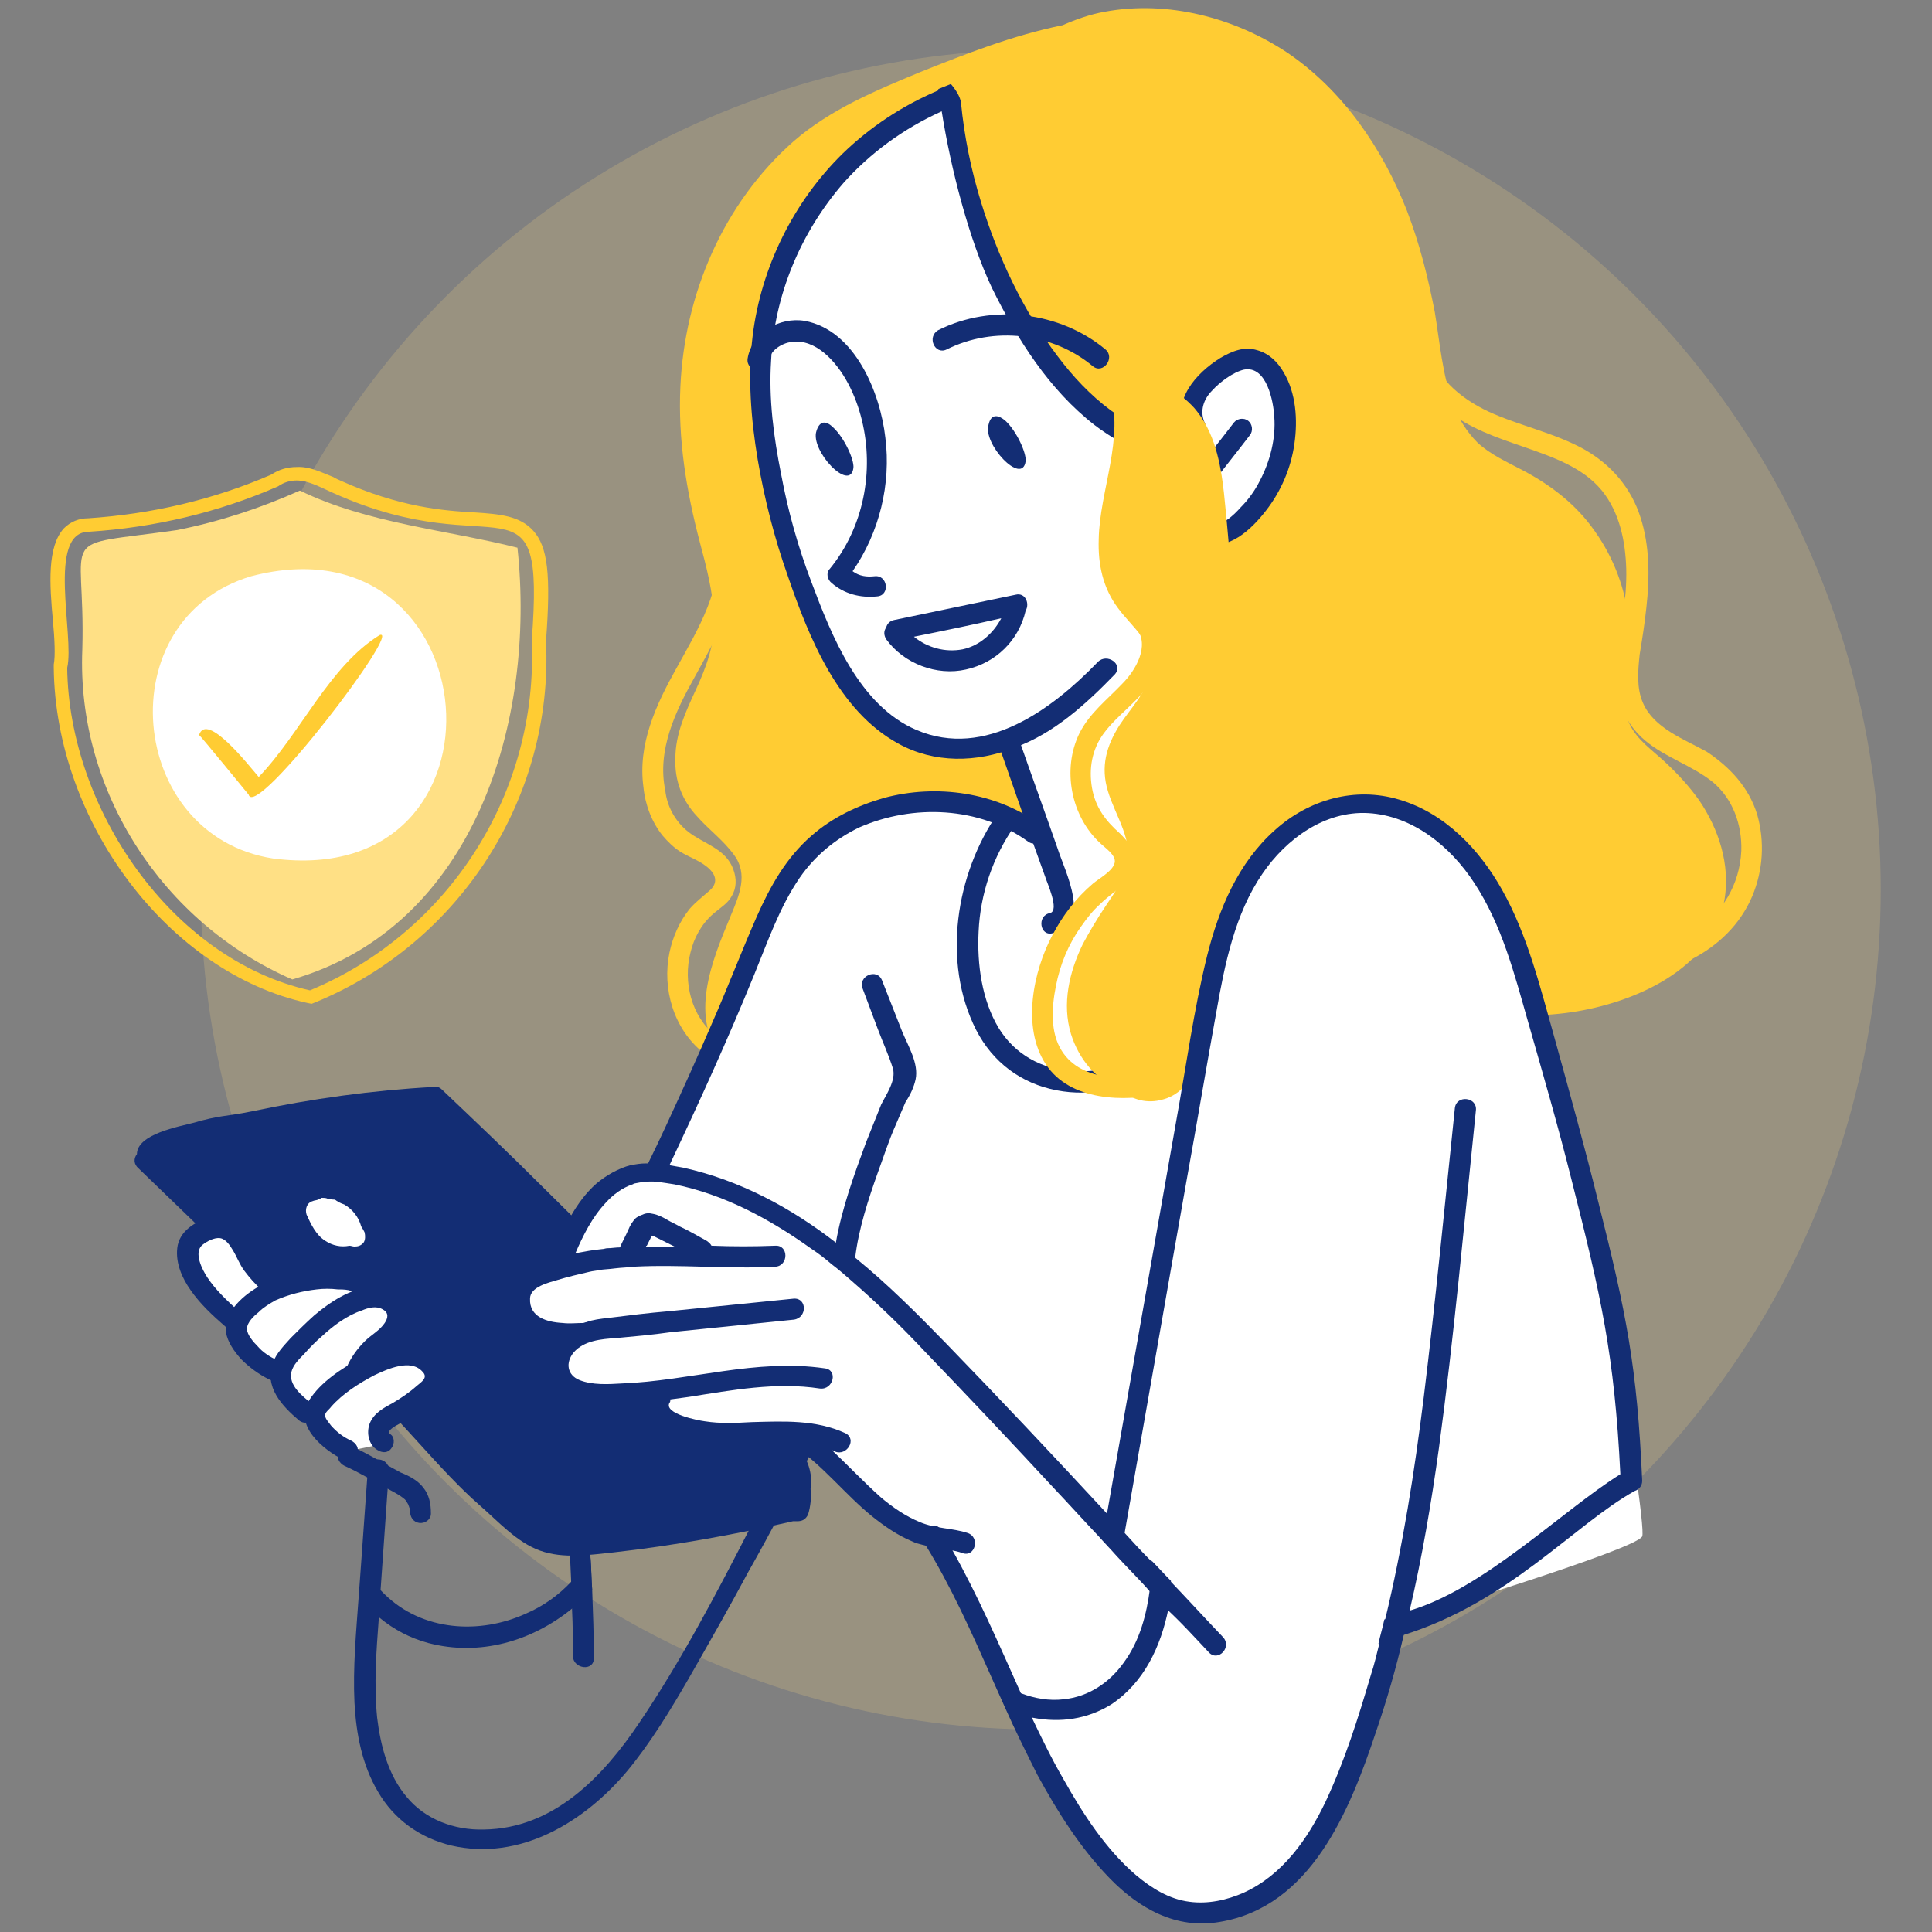 <?xml version="1.0" encoding="utf-8"?>
<!-- Generator: Adobe Illustrator 27.5.0, SVG Export Plug-In . SVG Version: 6.00 Build 0)  -->
<svg version="1.1" id="Layer_2_00000142171649887088268210000003931647728689751937_"
	 xmlns="http://www.w3.org/2000/svg" xmlns:xlink="http://www.w3.org/1999/xlink" x="0px" y="0px" viewBox="0 0 230 230"
	 style="enable-background:new 0 0 230 230;" xml:space="preserve">
<rect x="0" y="0" width="230" height="230" fill="#808080" stroke="none"/>
<style type="text/css">
	.st0{opacity:0.2;fill:#FFE085;enable-background:new    ;}
	.st1{fill:#FFCC33;}
	.st2{fill:#FFFFFF;}
	.st3{fill:#132D74;}
	.st4{fill:#FFE085;}
	.st5{fill:none;}
</style>
<g id="Final">
	<g>
		<g>
			<circle class="st0" cx="123.9" cy="105.9" r="100"/>
			<g>
				<g>
					<path class="st1" d="M81.9,99c1.9,1.5,4.5,2,5.4,4.5c0.4,1.1,0.4,2.2-0.2,3.2c-0.5,0.9-1.4,1.4-2.2,2.1
						c-1.4,1.2-2.3,2.9-2.7,4.6c-0.9,3.5,0.1,7.6,3,9.9c1.2,1-0.2,3-1.5,2c-3.5-2.8-4.9-7.6-4-11.9c0.4-1.9,1.2-3.7,2.4-5.2
						c0.7-0.8,1.6-1.5,2.4-2.2c0.9-0.8,0.8-1.7,0-2.5c-1-1-2.4-1.4-3.5-2.1c-0.8-0.5-1.5-1.2-2.1-1.9c-1.3-1.6-2.1-3.7-2.3-5.8
						c-0.7-5.1,1.5-9.8,3.9-14.1c2.6-4.7,5.7-9.7,4.9-15.3c-0.2-1.6,2.2-1.9,2.4-0.4c0.9,6.1-2.3,11.6-5.1,16.7
						c-2.3,4.1-4.5,8.7-3.5,13.5C79.4,96,80.4,97.8,81.9,99L81.9,99z"/>
					<path class="st1" d="M205.3,107.1c0.7-4.2-0.7-8.4-3-11.8c-1.2-1.7-2.6-3.2-4.1-4.6c-1.5-1.4-3.3-2.6-4.2-4.5
						c-0.9-2-0.5-4.4-0.3-6.5c0.2-2,0.4-3.9,0.2-5.8c-0.4-3.8-1.8-7.5-4-10.6c-2.2-3.2-5.2-5.5-8.6-7.3c-1.9-1-3.9-1.9-5.4-3.3
						c-1.3-1.3-2.3-2.9-2.9-4.6c-1.3-3.5-1.6-7.4-2.2-11C170,33,169,29,167.5,25.1c-2.9-7.4-7.6-14.3-14.2-18.8
						C147,2.1,139,0,131.5,1.4c-1.7,0.3-3.4,0.9-5,1.6c-5.9,1.2-11.5,3.4-17,5.6c-5.3,2.2-10.6,4.4-15,8.2C86.1,24.2,81.5,35,81,46
						c-0.3,6.3,0.7,12.4,2.3,18.5c0.8,3,1.6,6,1.7,9.1c0.1,3.1-0.9,5.8-2.2,8.6c-1.2,2.6-2.4,5.2-2.4,8.1c-0.1,2.6,0.8,5,2.6,6.9
						c1.4,1.6,3.1,2.8,4.4,4.6c1.7,2.3,0.6,4.8-0.4,7.2c-2.2,5.3-5.2,12.3-0.7,17.3c2.7,3,6.9,3.9,10.9,3.4
						c7.5,3.8,17.4,0.8,21.6-6.5c7.1,3.9,15.6,1.7,22.3-2.3c3.6-2.2,6.8-5.2,10.7-7c1.9-0.8,3.8-1.2,5.8-0.9c2.1,0.3,4,1.2,5.8,2.1
						c3.8,1.9,7.3,3.9,11.4,4.9c4,1,8.2,1.1,12.3,0.5C194.5,119.4,203.9,115.4,205.3,107.1L205.3,107.1z"/>
					<path class="st2" d="M120.2,97.7c0,0-4.2,7.9-4.8,12.3c-0.6,4.4,0.6,11.9,6.9,17.3c6.3,5.4,18.8-0.5,19.2-0.6
						c0.4-0.1,2.6-7.4,4.9-17.3c2.3-9.9,11.7-13.4,16.8-13.4c5.1,0,12.7,4.1,18.7,19c5.9,14.9,14.3,66.4,13.6,67.9
						c-0.7,1.6-28.9,10.1-28.9,10.1s-7.1,22.1-11.1,28.7c-4,6.6-10.1,7.6-17.4,4.7s-17.1-23.2-17.1-23.2s5.3,0.3,11.1-1.8
						c5.7-2.1,5.8-11.9,5.7-12.3c-0.1-0.4-4.2-5.6-4.2-5.6s-27.3-29.1-35.5-35.6s-19.2-8.8-19.2-8.8s8.4-18,11.5-26.6
						c3-8.5,4.5-9.2,10.6-14.7C107.2,92.4,120.2,97.7,120.2,97.7L120.2,97.7z"/>
					<path class="st2" d="M112.7,11.8c0,0-0.2,5.9,5.8,21.1c6,15.2,18.9,18.8,18.9,18.8l5.2,12.8l3.8,41.6l-4.2,18
						c0,0-6.9,7.8-20.2,2.2c-13.3-5.6-2.7-28.8-2.7-28.8l5,2l-4.2-11.9c0,0-3.9,2.3-9.8,1s-17.9-12.5-20-39.2
						C88.2,22.8,112.7,11.8,112.7,11.8L112.7,11.8z"/>
					<path class="st3" d="M132.7,80.3c1.1-1.2-0.9-2.6-2-1.5c-5.4,5.6-13.4,11.6-21.6,8.1c-6.8-2.9-10.1-11.2-12.5-17.6
						c-1.6-4.2-2.8-8.5-3.6-12.8c-0.9-4.5-1.5-9-1.2-13.6c0.4-7.8,3.5-15.2,8.6-21.1c3.2-3.6,7.2-6.5,11.6-8.5
						c0.8-0.3,1.5-0.7,2.3-0.9c-0.1-0.7-0.6-1.5-1.2-2.2c-0.5,0.2-1,0.4-1.5,0.6c-4.2,1.8-8,4.3-11.3,7.5C94.5,24,90.6,31.8,89.6,40
						c-0.6,4.9-0.2,9.9,0.6,14.7c0.8,4.7,2,9.4,3.6,13.9c2.5,7.3,6,16,13.1,19.9c4.3,2.4,9.4,2.3,13.9,0.5
						C125.5,87.3,129.3,83.8,132.7,80.3L132.7,80.3z"/>
					<path class="st3" d="M125.3,111.1c-1.5,0.4-1.9-2.1-0.3-2.4c1.2-0.3-0.4-3.7-0.6-4.4c-0.6-1.7-1.2-3.3-1.8-5
						c-1.2-3.4-2.4-6.9-3.6-10.3c-0.5-1.5,1.8-2.5,2.3-1c1.5,4.3,3.1,8.7,4.6,13C126.8,103.8,130.1,110.1,125.3,111.1z"/>
					<path class="st3" d="M104.1,68.6c1.6-0.2,1.9,2.3,0.3,2.4c-2,0.2-3.9-0.3-5.4-1.6c-0.5-0.4-0.7-1.2-0.2-1.7
						c4-4.9,5.3-11.6,3.8-17.7c-0.7-2.9-2.2-6.1-4.5-8c-1.1-0.9-2.4-1.5-3.9-1.3c-1.2,0.2-2.5,1-2.7,2.3c-0.2,1.6-2.7,1.3-2.5-0.3
						c0.5-3.1,3.8-5,6.8-4.5c6,1.1,9,8.6,9.6,13.9c0.7,5.5-0.7,11.3-3.9,15.9C102.3,68.6,103.2,68.7,104.1,68.6L104.1,68.6z"/>
					<path class="st3" d="M99.2,50.9c1.3,1.2,2.5,3.8,2.4,4.8c-0.4,3-5.2-2.1-4.4-4.4C97.6,50,98.4,50.1,99.2,50.9L99.2,50.9z"/>
					<path class="st3" d="M119.7,50.1c1.3,1.2,2.5,3.8,2.4,4.8c-0.4,3-5.2-2.1-4.4-4.4C118,49.2,118.9,49.4,119.7,50.1L119.7,50.1z"
						/>
					<path class="st3" d="M131.6,41.6c1.2,1-0.3,3-1.5,2c-4.8-4-11.8-4.8-17.4-2c-1.4,0.7-2.4-1.5-1-2.3
						C118.1,36.1,126.2,37.1,131.6,41.6L131.6,41.6z"/>
					<path class="st3" d="M122.1,72.7c0.5-0.8,0-2.2-1.2-1.9c-4.8,1-9.6,2-14.4,3c-0.6,0.1-0.9,0.5-1,0.9c-0.3,0.4-0.3,0.9,0,1.4
						c2.1,2.9,6,4.4,9.5,3.6C118.6,78.9,121.3,76.2,122.1,72.7L122.1,72.7z M114.6,77.3c-2.1,0.4-4.2-0.2-5.8-1.5
						c3.5-0.7,6.9-1.4,10.4-2.2C118.2,75.5,116.5,76.9,114.6,77.3z"/>
					<path class="st3" d="M140.1,55c1.6,0.3,1.8-2.2,0.3-2.5c-6.1-1.1-10.9-5.3-14.5-10.1c-4.1-5.4-7.1-11.8-9.1-18.3
						c-1.2-3.9-2-7.8-2.4-11.9c-0.1-0.7-0.6-1.5-1.2-2.2c-0.5,0.2-1,0.4-1.5,0.6c0.1,0.8,0.2,1.7,0.4,2.6c1.1,7,3.3,15.4,6,21.1
						c3,6.1,6.8,12.1,12.2,16.3C133.2,52.8,136.5,54.4,140.1,55L140.1,55z"/>
					<path class="st3" d="M103.6,157.1c0.6-1.5-1.7-2.4-2.3-0.9c-3.6,8.6-7.6,17.1-11.9,25.5c-4.1,8-8.3,16-13.3,23.4
						c-4.3,6.4-10.2,12.6-18.5,12.7c-3.5,0.1-7-1.2-9.2-3.9c-2.2-2.6-3.1-6.1-3.5-9.4c-0.4-4-0.1-7.9,0.2-11.9
						c0-0.4,0.1-0.7,0.1-1.1l0.1-2.1l1-14.3c0.1-1.6-2.3-1.9-2.5-0.3l-0.8,11.2c0,0-0.3,4.1-0.3,4.1c-0.3,4.2-0.7,8.4-0.5,12.6
						c0.2,3.7,0.9,7.4,2.8,10.6c1.9,3.3,5,5.5,8.7,6.4c8.2,1.9,15.9-2.8,21-8.9c2.8-3.4,5.1-7.2,7.3-11c2.4-4.2,4.8-8.4,7.1-12.7
						C94.6,177.4,99.4,167.4,103.6,157.1L103.6,157.1z"/>
					<path class="st3" d="M109,128.5c0.4-1.9-0.9-4-1.6-5.7c-0.8-2-1.6-4.1-2.4-6.1c-0.6-1.5-2.9-0.5-2.3,1c0.6,1.6,1.2,3.2,1.8,4.8
						c0.6,1.6,1.3,3.1,1.8,4.7c0.4,1.4-0.8,3.1-1.4,4.3c-0.6,1.5-1.2,3-1.8,4.5c-1.4,3.8-2.9,7.9-3.6,12c-0.2,1-0.3,1.9-0.3,2.9
						c0.8,0.6,1.6,1.3,2.4,2c0-1,0-2.1,0.2-3.1c0.4-3.5,1.6-7.1,2.7-10.2c0.7-1.9,1.3-3.8,2.1-5.6c0.4-0.9,0.8-1.9,1.2-2.8
						C108.4,130.3,108.8,129.4,109,128.5L109,128.5z"/>
					<path class="st3" d="M122.4,100.2c1.3,0.9,2.8-1,1.5-2c-5.3-3.9-12.4-4.9-18.7-3.2c-3.1,0.9-6.1,2.3-8.6,4.5
						c-3,2.6-4.9,6-6.5,9.6c-1.8,4.1-3.4,8.3-5.2,12.4c-1.8,4.2-3.7,8.4-5.6,12.5c-0.7,1.5-1.4,3-2.1,4.4c-0.4,0.9-0.9,1.8-1.3,2.7
						c-1.3,2.6-2.5,5.1-3.8,7.6c-0.5,0.9-0.9,1.8-1.4,2.7c-1.1,2-2.1,4.1-3.2,6.1c-0.2,0.4-0.4,0.8-0.6,1.2
						c-0.2,0.4-0.4,0.8-0.6,1.1c0.1,0,0.3,0,0.4,0.1c-0.8,1.2-1.1,2.6-0.7,4c0.1,0.3,0.2,0.6,0.4,0.9c1.4-2.4,2.7-4.9,4-7.4
						c1.1-2.1,2.2-4.2,3.3-6.4c1.1-2.1,2.2-4.3,3.2-6.4c0.6-1.2,1.2-2.4,1.8-3.7c0.1-0.2,0.1-0.3,0.2-0.5c0.3-0.6,0.6-1.2,0.9-1.9
						c3.5-7.4,6.9-14.9,10-22.5c1.6-3.9,3-8,5.4-11.5c1.8-2.6,4.2-4.6,7.1-6C108.7,95.7,116.6,96,122.4,100.2L122.4,100.2z"/>
					<path class="st3" d="M96.5,177.3c0,0,0-0.1,0-0.1c0.3-1.8-0.4-3.6-1.5-5c-1.3-1.8-3.1-3.4-4.6-5c-1.7-1.7-3.4-3.5-5.1-5.2
						c-6.9-7-13.8-13.9-20.8-20.8c-3.9-3.9-7.9-7.7-11.9-11.5c-0.3-0.3-0.7-0.4-1-0.3c-7.3,0.4-14.5,1.4-21.6,2.9
						c-3.5,0.7-3.6,0.4-7.1,1.4c-1.5,0.4-6.6,1.3-6.6,3.7c-0.4,0.5-0.4,1.2,0.2,1.7l26.3,25.4c4.8,4.3,9.5,10.5,14.3,14.7
						c2.2,1.9,4.4,4.4,7.2,5.4c2.8,1,5.9,0.5,8.8,0.2c7.1-0.8,14.3-2.1,21.3-3.7l0.5,0c0.6,0,1-0.2,1.3-0.8
						C96.5,179.3,96.6,178.3,96.5,177.3L96.5,177.3z"/>
					<path class="st2" d="M118.3,167.8l19.7,20.8c0,0-0.5,7.7-5.3,12.5s-11.3,1.7-11.6,1.5c-0.3-0.2-9.6-19.1-9.6-19.1
						s-0.8-0.4-3.2-1.2s-11.7-11.2-11.7-11.2s-9.9-0.6-14.3-1c-4.4-0.4-3-4.3-3-4.3s-10.1,0.6-11.7-1.4c-1.6-2,1.1-5.6,1.1-5.6
						s-5.2,0.3-6.2-4c-0.9-4.3,4.8-4.1,4.8-4.1s0.5-3.2,1.5-5.4s4.1-5.3,7.8-5.9c3.8-0.6,15.7,5,20.4,7.8S118.3,167.8,118.3,167.8
						L118.3,167.8z"/>
					<path class="st3" d="M143.9,196.7c1.1,1.2,2.8-0.6,1.7-1.8c-2.1-2.2-4.2-4.5-6.3-6.7c-0.8-0.8-1.5-1.6-2.3-2.4
						c-1.1-1.1-2.1-2.2-3.2-3.4c-0.7-0.8-1.4-1.5-2.1-2.3c-6.3-6.8-12.7-13.6-19.1-20.2c-3.4-3.5-6.9-7-10.7-10.1
						c-0.8-0.6-1.5-1.2-2.3-1.8c-5.4-4.2-11.5-7.5-18.3-9c-0.6-0.1-1.1-0.2-1.7-0.3c-0.9-0.1-1.8-0.2-2.7-0.2
						c-0.6,0-1.2,0.1-1.8,0.2c-1.5,0.4-2.9,1.2-4.1,2.2c-2.5,2.2-4,5.5-5.2,8.5c-0.1,0.2-0.1,0.4-0.1,0.6c-0.8,0.3-1.6,0.6-2.4,1
						c-2.5,1.1-3.2,3.8-1.9,6.1c1,1.7,2.7,2.5,4.5,2.7c0.1,0,0.3,0,0.4,0.1c-0.8,1.2-1.1,2.6-0.7,4c0.1,0.3,0.2,0.6,0.4,0.9
						c0.7,1.1,2,1.8,3.3,2.1c1.9,0.5,4.1,0.3,6.1,0.2c0.6-0.1,1.3-0.1,1.9-0.2c-0.2,1.7,1.2,3.1,2.8,3.8c2,0.8,4.2,1.1,6.3,1.2
						c2.5,0.1,5.2-0.3,7.8-0.2c0.1,0.2,0.2,0.4,0.4,0.5c3.4,2.3,6,5.7,9.2,8.3c1.5,1.2,3.1,2.3,4.8,3c0.4,0.2,0.8,0.3,1.2,0.4
						c1.1,0.3,2.1,0.4,3.2,0.6c0.5,0.1,1.1,0.2,1.6,0.4c1.5,0.5,2.1-1.9,0.6-2.4c-1.8-0.6-3.8-0.5-5.7-1.3c-1.7-0.7-3.3-1.8-4.7-3
						c-2-1.8-3.9-3.8-5.8-5.6c0.1,0.1,0.3,0.1,0.4,0.2c1.4,0.6,2.7-1.5,1.2-2.2c-3.5-1.6-7.3-1.4-11.1-1.3c-1.9,0.1-3.7,0.2-5.6-0.1
						c-0.8-0.1-4.9-0.9-4.2-2.2c0.1-0.1,0.1-0.2,0.1-0.4c0.7-0.1,1.5-0.2,2.2-0.3c5.1-0.8,10.4-1.8,15.6-1c1.6,0.2,2.2-2.2,0.6-2.4
						c-8.2-1.2-16.1,1.5-24.2,1.8c-1.6,0.1-3.5,0.2-5-0.4c-1.5-0.6-1.7-2.1-0.7-3.3c1.2-1.4,3.3-1.6,5-1.7c2.2-0.2,4.4-0.4,6.5-0.7
						c4.9-0.5,9.8-1,14.7-1.5c1.6-0.2,1.6-2.6,0-2.5c-5,0.5-9.9,1-14.9,1.5c-2.4,0.2-4.8,0.5-7.2,0.8c-0.9,0.1-1.8,0.2-2.6,0.5
						c-0.1,0-0.3,0.1-0.4,0.1c-0.8,0-1.6,0.1-2.4,0c-1.9-0.1-4-0.7-3.9-2.9c0-1.4,2.2-1.9,3.2-2.2c1.3-0.4,2.6-0.7,3.9-1
						c0.4-0.1,0.7-0.1,1.1-0.2c0.6-0.1,1.2-0.1,1.9-0.2c0.8-0.1,1.5-0.1,2.2-0.2c5.6-0.3,11.3,0.3,16.9,0c1.6-0.1,1.6-2.6,0-2.5
						c-2.5,0.1-5.1,0.1-7.6,0c-0.1-0.2-0.3-0.4-0.6-0.6c-1.1-0.6-2.1-1.2-3.2-1.7c-0.5-0.3-1-0.5-1.5-0.8c-0.5-0.3-1.1-0.6-1.7-0.7
						c-0.4-0.1-0.8-0.1-1.2,0.1c-0.3,0.1-0.5,0.2-0.8,0.4c-0.4,0.4-0.7,0.9-0.9,1.4c-0.3,0.7-0.7,1.4-1,2.1c-0.5,0-1,0.1-1.5,0.1
						c-0.2,0-0.4,0.1-0.6,0.1c-1.1,0.1-2.1,0.3-3.2,0.5c0.9-2.1,2-4.3,3.6-6c0.9-1,2-1.8,3.2-2.2c0.1,0,0.1-0.1,0.2-0.1
						c0.9-0.2,1.9-0.3,2.8-0.2c0.7,0.1,1.4,0.2,2,0.3c5.9,1.2,11.3,4.1,16.2,7.6c0.9,0.6,1.7,1.2,2.5,1.9c0.8,0.6,1.6,1.3,2.4,2
						c3.1,2.7,6,5.5,8.8,8.5c5.1,5.3,10.2,10.7,15.2,16.1c1.8,1.9,3.6,3.9,5.4,5.8c0.7,0.8,1.4,1.5,2.1,2.3c1.1,1.2,2.3,2.4,3.4,3.6
						c0.7,0.8,1.4,1.5,2.1,2.3C140.6,193.1,142.2,194.9,143.9,196.7L143.9,196.7z M76.9,148.4c0,0,0-0.1,0.1-0.1
						c0.2-0.4,0.4-0.8,0.6-1.2c0.1,0,0.2,0.1,0.3,0.1c0.8,0.4,1.6,0.8,2.4,1.2C79.1,148.4,78,148.4,76.9,148.4L76.9,148.4z"/>
					<path class="st3" d="M175.7,132.2c0.2-1.6-2.3-1.9-2.5-0.3c-1.2,11.5-2.3,23-3.7,34.4c-1.1,8.9-2.5,17.8-4.6,26.5
						c-0.2,1-0.5,1.9-0.7,2.9c-0.3,1.2-0.6,2.5-1,3.7c-1.5,5.1-3.1,10.2-5.4,15.1c-2.1,4.4-5.1,8.7-9.7,10.8c-2,0.9-4.3,1.4-6.5,1.1
						c-2.4-0.3-4.5-1.6-6.4-3.2c-3.6-3.1-6.3-7.3-8.6-11.4c-1.4-2.4-2.6-4.9-3.8-7.4c-0.5-1-0.9-1.9-1.3-2.9
						c-2.6-5.8-5.1-11.6-8.2-17.1c-0.4-0.8-0.9-1.5-1.3-2.3c-0.8-1.3-2.8,0.2-2,1.5c0,0.1,0.1,0.1,0.1,0.2c3.1,5,5.5,10.4,7.9,15.8
						c0.6,1.3,1.1,2.5,1.7,3.8c1.2,2.7,2.5,5.3,3.8,7.9c2.4,4.4,5.1,8.7,8.6,12.3c3.5,3.6,7.9,6.1,13.1,5.2
						c10.9-1.8,15.5-13.3,18.6-22.6c1.3-3.8,2.4-7.6,3.3-11.5c0.2-1,0.5-1.9,0.7-2.9c1.5-6.4,2.6-12.9,3.5-19.4
						C173.1,159.1,174.3,145.7,175.7,132.2L175.7,132.2z"/>
					<path class="st3" d="M139.4,188.2c-0.8-0.8-1.5-1.6-2.3-2.4c-0.1,1-0.1,2-0.2,3c0,0.1,0,0.2,0,0.3c-0.4,3.1-1.2,6.2-3.1,8.8
						c-1.7,2.4-4.2,4.1-7.2,4.4c-1.7,0.2-3.4-0.1-5-0.7c-1.3-0.5-2.5-1.1-3.5-1.9c0.6,1.3,1.1,2.5,1.7,3.8c1,0.4,2.1,0.8,3.2,1
						c3.2,0.6,6.4,0.2,9.3-1.6c3.9-2.6,5.9-6.9,6.8-11.4C139.1,190.3,139.3,189.2,139.4,188.2L139.4,188.2z"/>
					<path class="st2" d="M45.1,172l-4.9,1l-2.9-4.2c0,0-0.5-0.5-1.7-1.9c-1.1-1.4-2.5-3.4-2.5-3.4s-1.6-1.2-2.9-2.5
						c-1.3-1.2-2.9-4.3-2.9-4.3s-3-3-4.9-5.8c-1.9-2.8,1.2-4.5,4.1-4.8c2.9-0.3,5.8,7.5,5.8,7.5s6.3-1.7,9.1-1.6
						c2.8,0.1,2.7,2.5,2.7,2.5s1.5-0.9,3.2,0.9c1.8,1.9-4.4,7.1-4.4,7.1s2.7-0.9,4.5-1.6c1.8-0.6,3.6,0.1,4.6,2.2s-1.8,3.8-4.5,4.7
						C44.8,168.9,45.1,172,45.1,172L45.1,172z"/>
					<path class="st3" d="M52.9,163.6c0.2,1.5-0.7,2.5-1.7,3.4c-1,0.9-2.2,1.6-3.3,2.3c-0.5,0.3-1.2,0.6-1.5,1
						c-0.1,0.1-0.1,0.2,0,0.4c0.6,0.3,0.6,1.2,0.2,1.7c-0.4,0.6-1.1,0.6-1.7,0.2c-1-0.6-1.3-2-0.9-3.1c0.5-1.3,1.7-1.9,2.8-2.5
						c1-0.6,1.9-1.2,2.8-2c0.6-0.5,1.4-1,0.7-1.7c-1.4-1.6-4.2-0.3-5.7,0.4c-1.9,1-3.8,2.2-5.2,3.8c-0.2,0.3-0.7,0.6-0.7,1
						c0,0.4,0.5,0.9,0.7,1.2c0.7,0.8,1.5,1.4,2.4,1.8c0.6,0.3,1,0.9,0.7,1.6c-0.2,0.6-1,1-1.6,0.7c-2.4-1.2-6-4.1-4.1-7.1
						c1.4-2.2,3.9-3.8,6.1-5c2.3-1.3,5.3-2.5,7.9-1.3C51.8,161.3,52.8,162.4,52.9,163.6L52.9,163.6z"/>
					<path class="st3" d="M47.7,154.6c0.9,0.9,1.1,2.3,0.6,3.4c-0.5,1.3-1.6,2.1-2.6,2.9c-0.9,0.7-1.6,1.6-2.1,2.7
						c-0.7,1.4-3,0.5-2.3-0.9c0.5-1.1,1.2-2.1,2.1-3c0.8-0.8,1.8-1.3,2.4-2.2c0.4-0.6,0.5-1.2-0.2-1.6c-0.8-0.5-1.8-0.2-2.5,0.1
						c-1.8,0.6-3.4,1.8-4.8,3.1c-0.7,0.6-1.4,1.3-2.1,2.1c-0.6,0.6-1.3,1.3-1.5,2.1c-0.4,1.6,1.3,2.9,2.4,3.8c1.2,1-0.2,3-1.5,2
						c-2-1.7-4.2-4-3.1-6.9c0.4-1.1,1.3-2,2.1-2.9c0.9-0.9,1.8-1.8,2.8-2.7c1.9-1.6,4.3-3.2,6.8-3.4
						C45.5,153.2,46.8,153.5,47.7,154.6L47.7,154.6z"/>
					<path class="st3" d="M44.8,153.2c0.7,1.4-1.6,2.4-2.3,1c-0.4-0.7-1.6-0.7-2.3-0.7c-0.8-0.1-1.7-0.1-2.5,0
						c-1.7,0.2-3.3,0.6-4.9,1.3c-0.7,0.4-1.4,0.8-2,1.4c-0.5,0.4-1.4,1.2-1.4,2c0,0.7,0.8,1.6,1.3,2.1c0.6,0.7,1.4,1.2,2.2,1.6
						c1.5,0.7,0.5,3-0.9,2.3c-1.2-0.6-2.3-1.4-3.3-2.4c-0.8-0.9-1.6-2-1.8-3.2c-0.3-2.5,2.3-4.6,4.2-5.6c2-1.2,4.3-1.8,6.6-1.9
						C40.3,150.8,43.5,150.7,44.8,153.2L44.8,153.2z"/>
					<path class="st3" d="M32.7,151.7c0.5,0.4,0.7,1.1,0.2,1.7c-0.4,0.5-1.2,0.7-1.7,0.2c-0.8-0.7-1.5-1.5-2.1-2.3
						c-0.6-0.8-0.9-1.7-1.4-2.5c-0.3-0.5-0.8-1.3-1.5-1.4c-0.7-0.1-1.6,0.4-2.1,0.8c-1.1,0.9,0,3,0.6,3.9c1,1.5,2.3,2.7,3.6,3.9
						c0.5,0.4,0.7,1.1,0.2,1.7c-0.4,0.5-1.2,0.7-1.7,0.2c-1.5-1.3-3-2.7-4.1-4.3c-1-1.4-1.8-3.2-1.6-5c0.2-2,2.1-3.2,4-3.7
						c2-0.5,3.7,0.9,4.6,2.6C30.7,149.1,31.4,150.6,32.7,151.7L32.7,151.7z"/>
					<path class="st3" d="M50.4,177.1c0.7,0.9,0.9,1.9,0.9,3.1c0,0.7-0.7,1.2-1.4,1.1c-0.7-0.1-1.1-0.7-1.1-1.5c0-0.1,0-0.2-0.1-0.4
						c0-0.1-0.1-0.2-0.1-0.3c-0.1-0.2-0.3-0.5-0.4-0.6c-0.7-0.6-1.4-0.9-2.1-1.3c-1.7-0.9-3.3-1.9-5.1-2.7c-0.6-0.3-1-1-0.7-1.6
						c0.2-0.6,1-1,1.6-0.7c2,0.9,3.9,2.1,5.8,3.1C48.7,175.7,49.7,176.2,50.4,177.1L50.4,177.1z"/>
					<path class="st3" d="M70.7,197.4c0-2.7-0.1-5.4-0.2-8.1c-0.1-1.3-0.1-2.5-0.2-3.8c-0.3-6.6-0.8-13.1-1.5-19.7
						c-0.2-1.6-2.6-1.2-2.4,0.4c0.8,7.4,1.3,14.8,1.6,22.2c0.1,1.1,0.1,2.1,0.1,3.2c0.1,1.9,0.1,3.7,0.1,5.6
						C68.3,198.7,70.7,199,70.7,197.4L70.7,197.4z"/>
					<path class="st3" d="M70.5,189.3c-0.1-1.3-0.1-2.5-0.2-3.8c-0.7,1-1.5,2-2.3,2.8c-1.5,1.6-3.3,2.9-5.4,3.8
						c-5.5,2.5-12.3,2.1-16.8-2.3c-0.1-0.1-0.3-0.3-0.4-0.4c-0.9-1-1.7-2.1-2.2-3.3l-0.3,4.1c0.7,0.9,1.4,1.7,2.3,2.4
						c1.7,1.4,3.6,2.4,5.8,3c6.1,1.6,12.3-0.2,17.1-4.1c0.7-0.6,1.4-1.2,2-1.8C70.2,189.5,70.4,189.4,70.5,189.3L70.5,189.3z"/>
					<path class="st3" d="M143.7,115.4c0.6-1.5,2.4-0.7,1.8,0.8c-1.7,4.4-4,8.6-8,11.2c-3.4,2.2-7.6,3.2-11.7,2.4
						c-4.2-0.8-7.6-3.3-9.6-7.2c-4.1-8.1-2.4-18.6,2.6-25.8c0.9-1.3,2.9,0.2,2,1.5c-2.6,3.7-4.1,8.1-4.3,12.6
						c-0.2,3.9,0.4,8.2,2.4,11.5c1.9,3.1,5.1,4.9,8.8,5.1C135.3,128.1,141.1,122,143.7,115.4L143.7,115.4z"/>
					<path class="st2" d="M143.2,64.6c0,0-0.7,2.5,3.8-1.7c4.5-4.2,10.9-14.6,4.2-19.2c-6.7-4.6-10.8,8.9-10.8,8.9L143.2,64.6z"/>
					<path class="st3" d="M152.8,44.3c1.5,2.5,1.7,5.7,1.3,8.5c-0.4,2.9-1.6,5.7-3.4,8c-1.7,2.2-4.5,4.9-7.5,3.8
						c-1.5-0.5-0.6-2.8,0.9-2.3c1.3,0.5,2.8-1,3.6-1.9c0.9-0.9,1.7-2,2.3-3.2c1.2-2.3,1.9-5,1.7-7.6c-0.1-1.8-0.9-6.1-3.6-5.6
						c-1.3,0.3-2.9,1.5-3.8,2.5c-1,1-1.5,2.4-0.9,3.8c0.7,1.4-1.6,2.4-2.3,1c-1.7-3.6,1.3-6.9,4.2-8.7c1.4-0.8,2.8-1.4,4.4-0.9
						C151.1,42.1,152.1,43.1,152.8,44.3L152.8,44.3z"/>
					<path class="st3" d="M148.8,51.8c-1.6,2.1-3.3,4.2-4.9,6.3c-0.4,0.5-1.2,0.6-1.7,0.2c-0.6-0.4-0.6-1.2-0.2-1.7
						c1.6-2.1,3.3-4.2,4.9-6.3c0.4-0.5,1.2-0.6,1.7-0.2C149.1,50.5,149.2,51.3,148.8,51.8z"/>
					<path class="st1" d="M147.5,81c-0.6-7.5-1-14.9-1.8-22.4c-0.4-3.5-1.1-7.2-3.5-10c-2-2.2-4.9-3.8-7.9-3.4
						c-0.6-1.2-2.6-0.2-2.2,1.2c1.8,5.8-1.2,12-1.3,17.8c-0.1,3,0.5,5.8,2.3,8.2c1.6,2.2,4.5,4.3,4,7.3c-0.4,2.5-2.5,4.6-3.8,6.6
						c-1.6,2.5-2.3,5-1.4,7.9c0.9,3,3.1,5.9,2.2,9.1c-0.5,1.7-1.5,3.1-2.5,4.6c-1,1.5-1.9,3-2.7,4.5c-1.6,3.3-2.5,7.1-1.4,10.7
						c0.9,2.9,3,5.6,6,6.6c1.2,1.3,3.2,1.7,4.9,1.2c2.8-0.7,4.1-3.5,4.8-6.1c0.9-3.5,1.7-7.1,2.5-10.7c0.8-3.6,1.7-7.2,2.3-10.9
						C148.9,96,148.1,88.5,147.5,81z"/>
					<path class="st3" d="M195.5,176.3c-0.6-13.6-1.9-20-5.2-33.1c-1.6-6.5-3.4-13-5.2-19.5c-1.7-6-3.2-12.3-6.3-17.8
						c-2.7-4.8-6.8-9.1-12.2-10.7c-5.3-1.6-10.8,0-14.8,3.6c-4.4,3.9-6.7,9.4-8.1,15c-1.6,6.5-2.5,13.2-3.7,19.8l-7.3,41.4l-0.9,5.1
						l-0.6,3.1c0.7,0.8,1.4,1.5,2.1,2.3c0.2-1,0.4-2,0.6-3.1c2.3-13,5.2-29.7,7.4-42.1c1.2-6.6,2.3-13.2,3.5-19.8
						c1-5.7,2.2-11.7,5.5-16.5c2.8-4.1,7.4-7.5,12.6-7.2c5.3,0.3,9.8,4,12.6,8.3c3.3,5,4.8,10.9,6.4,16.5c1.8,6.3,3.6,12.5,5.2,18.9
						c3.5,13.8,5.1,20.8,5.8,35c-6.9,4.3-16.4,13.8-25.3,16.3c-0.9,0.3-1.8,0.7-2.8,1c-0.2,1-0.5,1.9-0.7,2.9c0.9-0.3,1.8-0.7,2.8-1
						c12.7-3.9,20.5-13.2,27.7-17.2C195.2,177.3,195.5,176.8,195.5,176.3L195.5,176.3z"/>
					<path class="st1" d="M209.2,97c0.9,3.2,0.7,6.6-0.6,9.7c-2.9,6.8-10.5,9.9-17.5,9.9c-1.6,0-1.3-2.5,0.3-2.5
						c7.5,0,15.5-4.6,15.9-12.8c0.1-3.1-1-6.2-3.4-8.2c-2.5-2-5.6-2.9-8-4.9c-2.9-2.4-3.8-5.8-3.4-9.5s1.2-7.3,1.1-11
						c-0.1-3.3-0.8-6.7-2.9-9.3c-2.3-2.8-5.9-4-9.3-5.2c-3.2-1.1-6.5-2.2-9.2-4.4c-2.7-2.1-4.5-5-4.4-8.4c0-1.6,2.5-1.3,2.5,0.3
						c0,4,3.7,6.8,6.9,8.3c3.7,1.7,7.8,2.5,11.4,4.5c3.2,1.8,5.6,4.6,6.7,8.1c1.1,3.4,1.1,7.1,0.7,10.7c-0.2,1.9-0.5,3.8-0.8,5.6
						c-0.2,1.9-0.4,4,0.4,5.8c1.3,3,4.9,4.3,7.6,5.8C205.9,91.3,208.2,93.7,209.2,97L209.2,97z"/>
					<path class="st1" d="M138.1,127.8c1.6-0.3,1.9,2.1,0.3,2.4c-4.6,1-11,0.9-13.9-3.5c-2.9-4.4-1.5-11.1,0.8-15.4
						c1.2-2.3,2.8-4.4,4.8-6.1c0.7-0.6,2.4-1.5,2.6-2.5c0.2-0.9-1.2-1.8-1.7-2.3c-3.5-3.2-4.6-8.8-2.5-13.1c1.2-2.4,3.3-4,5.1-5.9
						c1.6-1.6,3.3-4.5,1.7-6.6c-1-1.3,1-2.8,2-1.5c1.7,2.3,1.3,5.3-0.1,7.6c-1.5,2.5-4.1,4.1-5.8,6.4c-1.4,1.9-1.8,4.2-1.4,6.5
						c0.4,2.3,1.6,3.9,3.3,5.4c0.9,0.9,1.8,1.9,1.8,3.2c0,1.1-0.5,2.1-1.3,2.8c-0.9,0.9-1.9,1.5-2.8,2.4c-0.9,0.8-1.6,1.7-2.3,2.7
						c-1.5,2.1-2.5,4.5-3,7.1c-0.5,2.5-0.7,5.5,0.7,7.7C128.8,128.9,134.4,128.6,138.1,127.8L138.1,127.8z"/>
					<path class="st2" d="M43.4,146.7c0.1,0.4,0.1,0.9-0.1,1.2c-0.3,0.4-0.7,0.5-1.1,0.5c-0.2,0-0.4-0.1-0.6-0.1c-1,0.2-2,0-2.9-0.6
						c-1.1-0.7-1.7-2-2.2-3.1c-0.2-0.6,0-1.4,0.7-1.6c0.2-0.1,0.5-0.1,0.7-0.2c0.1-0.1,0.3-0.1,0.4-0.2c0.2,0,0.5,0,0.7,0.1
						c0.2,0,0.4,0.1,0.6,0.1c0.1,0,0.3,0,0.4,0.1c0.1,0.1,0.2,0.1,0.3,0.2c0.2,0.1,0.4,0.2,0.7,0.3c1,0.6,1.7,1.5,2,2.6
						C43.2,146.3,43.3,146.5,43.4,146.7L43.4,146.7z"/>
				</g>
				<g>
					<path class="st1" d="M35.3,57.2c1.5,0,3,0.9,4.4,1.5c19.8,8.9,25.2-3.5,23.6,17.6c0.8,18-9.8,34.7-26.4,41.6
						C20.4,114.2,8.2,96.2,8,79.5c0.9-3.8-2.5-16.2,2.6-16.2c7.8-0.5,15.4-2.3,22.5-5.4C33.8,57.4,34.6,57.2,35.3,57.2 M35.3,55.6
						L35.3,55.6c-1.1,0-2.1,0.3-3,0.9c-6.9,3-14.3,4.7-21.8,5.2c-1.1,0-2.1,0.4-2.9,1.2c-2,2.2-1.7,6.7-1.3,11
						c0.2,2.1,0.3,4.2,0.1,5.2l0,0.2v0.2c0.2,18.4,13.7,36.3,30.2,39.9l0.5,0.1l0.5-0.2c17.2-7.1,28.3-24.4,27.4-43
						c0.6-7.9,0.2-11.2-1.5-13.1c-1.6-1.8-4-2-7-2.2c-3.7-0.2-8.9-0.6-16-3.8c-0.2-0.1-0.5-0.2-0.8-0.4
						C38.4,56.3,36.9,55.5,35.3,55.6L35.3,55.6L35.3,55.6z"/>
					<path class="st4" d="M21.1,63.1C6.3,65.2,10.2,62.9,9.8,77.3c-0.7,16.9,9.6,32.6,25,39.3c21.8-6.3,29-30.9,26.8-51.4
						c-8.3-2.1-17.9-2.9-25.9-6.8C31,60.5,26.1,62.1,21.1,63.1L21.1,63.1z M30.2,69.6c26.8-7,30.3,35.2,2.4,31.5
						C16.3,98.6,14.2,74.4,30.2,69.6z"/>
					<path class="st2" d="M29.9,68.6c28.6-7.5,32.3,37.5,2.6,33.6C15.1,99.5,12.8,73.7,29.9,68.6z"/>
					<path class="st1" d="M29.6,94.6c0.8,3.1,18.4-20,15.6-19c-6,3.7-9.4,11.7-14.4,16.9c-1.2-1.4-6.2-7.8-7.1-5
						C23.8,87.5,29.6,94.6,29.6,94.6z"/>
				</g>
			</g>
		</g>
		<rect x="0" class="st5" width="230" height="230"/>
	</g>
</g>
</svg>
